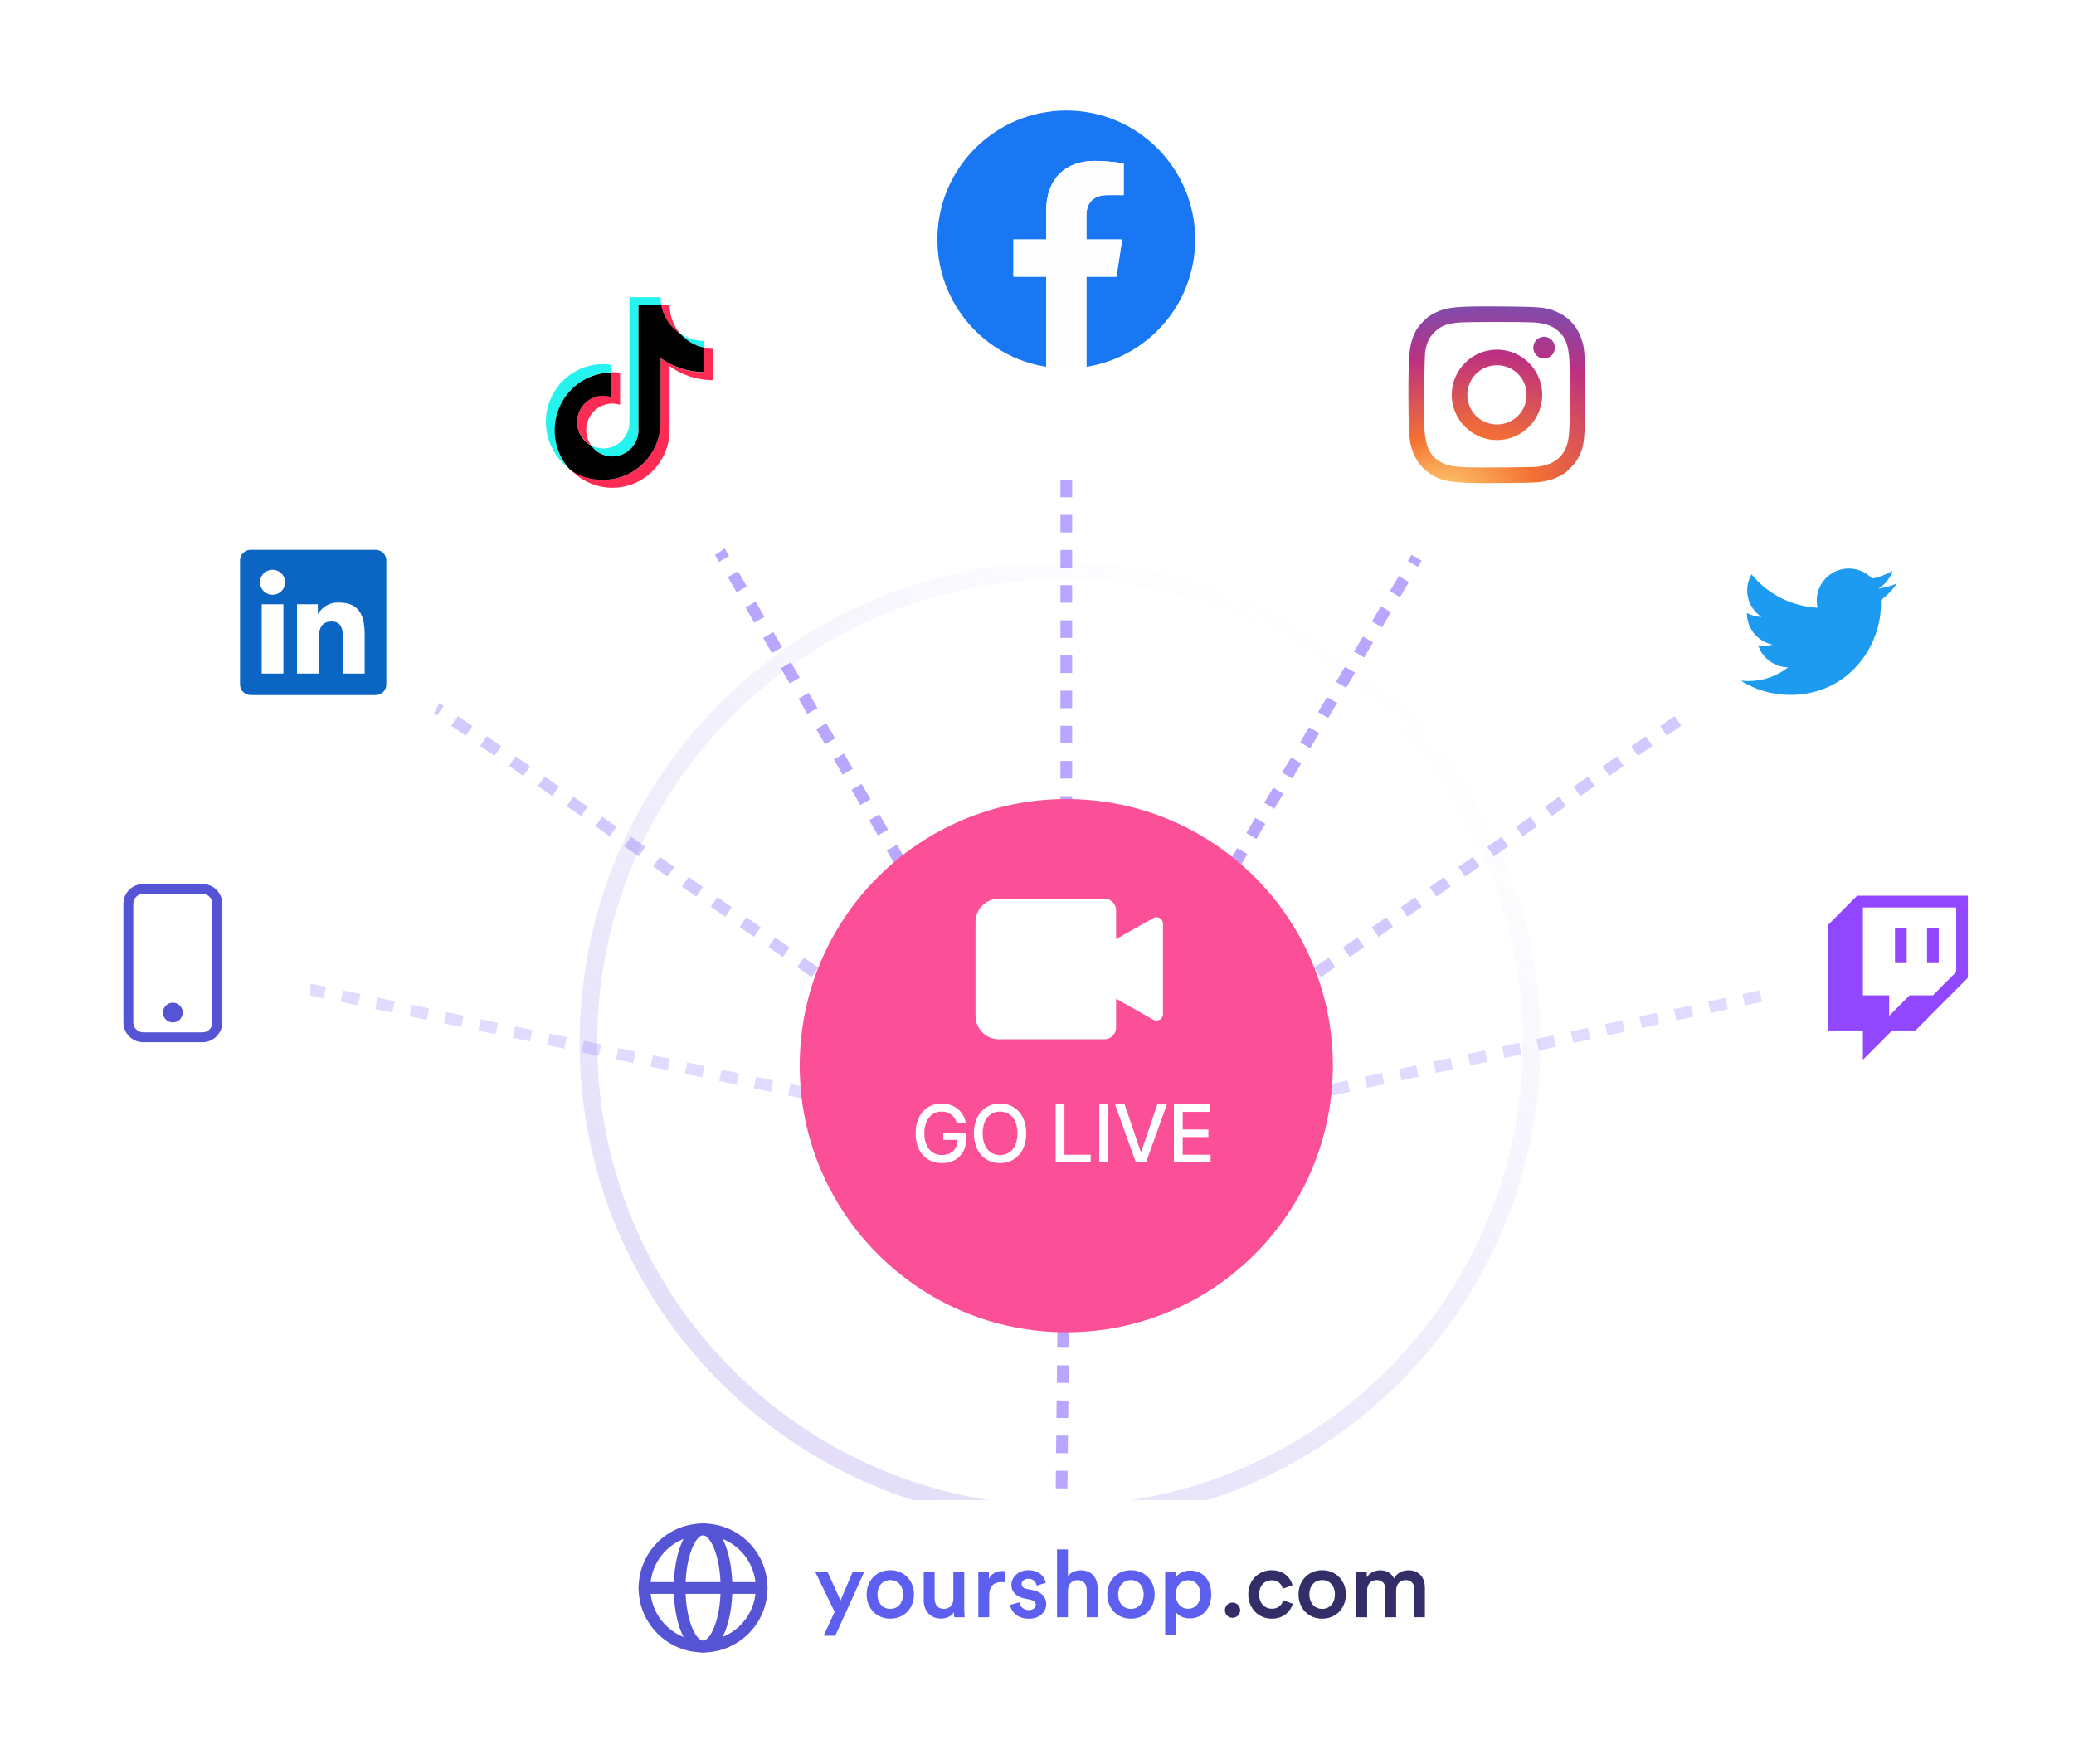 <svg width="354" height="301" viewBox="0 0 354 301" fill="none" xmlns="http://www.w3.org/2000/svg">
<path d="M53 105.862L182 195.862" stroke="#B8A6FF" stroke-opacity="0.6" stroke-width="2" stroke-dasharray="3 3"/>
<path d="M182 39.862L182 195.862" stroke="#B8A6FF" stroke-width="2" stroke-dasharray="3 3"/>
<path d="M181 272L182 177.862" stroke="#B8A6FF" stroke-width="2" stroke-dasharray="3 3"/>
<path d="M258 67.862L182 195.862" stroke="#B8A6FF" stroke-width="2" stroke-dasharray="3 3"/>
<path d="M107 66.862L182 195.862" stroke="#B8A6FF" stroke-width="2" stroke-dasharray="3 3"/>
<path d="M311 105.862L182 195.862" stroke="#B8A6FF" stroke-opacity="0.6" stroke-width="2" stroke-dasharray="3 3"/>
<path d="M324 164.862L182 195.862" stroke="#B8A6FF" stroke-opacity="0.4" stroke-width="2" stroke-dasharray="3 3"/>
<path d="M29 163.862L182 195.862" stroke="#B8A6FF" stroke-opacity="0.4" stroke-width="2" stroke-dasharray="3 3"/>
<path opacity="0.6" fill-rule="evenodd" clip-rule="evenodd" d="M180.932 98.931C137.301 98.931 101.932 134.301 101.932 177.931C101.932 221.562 137.301 256.931 180.932 256.931C224.562 256.931 259.932 221.562 259.932 177.931C259.932 134.301 224.562 98.931 180.932 98.931ZM180.932 95.931C135.644 95.931 98.932 132.644 98.932 177.931C98.932 223.219 135.644 259.931 180.932 259.931C226.219 259.931 262.932 223.219 262.932 177.931C262.932 132.644 226.219 95.931 180.932 95.931Z" fill="url(#paint0_linear_559_1635)"/>
<g filter="url(#filter0_d_559_1635)">
<path d="M309.5 82.862C322.479 82.862 333 93.383 333 106.362V106.362C333 119.341 322.479 129.862 309.5 129.862V129.862C296.521 129.862 286 119.341 286 106.362V106.362C286 93.383 296.521 82.862 309.5 82.862V82.862Z" fill="white"/>
</g>
<path d="M321.035 102.393C321.051 102.627 321.051 102.861 321.051 103.097C321.051 110.294 315.55 118.593 305.491 118.593V118.589C302.52 118.593 299.61 117.746 297.108 116.147C297.54 116.199 297.975 116.225 298.41 116.226C300.873 116.228 303.265 115.405 305.202 113.89C302.862 113.846 300.81 112.327 300.093 110.108C300.913 110.266 301.757 110.233 302.562 110.014C300.011 109.501 298.175 107.269 298.175 104.676C298.175 104.652 298.175 104.63 298.175 104.607C298.935 105.029 299.786 105.263 300.657 105.289C298.254 103.689 297.513 100.506 298.964 98.017C301.741 101.419 305.838 103.488 310.235 103.707C309.794 101.815 310.397 99.833 311.817 98.503C314.02 96.441 317.484 96.547 319.554 98.739C320.779 98.499 321.953 98.051 323.027 97.417C322.619 98.678 321.765 99.749 320.623 100.429C321.707 100.302 322.766 100.013 323.764 99.572C323.029 100.668 322.105 101.622 321.035 102.393Z" fill="#1D9BF0"/>
<g filter="url(#filter1_d_559_1635)">
<path d="M107.5 39.862C122.688 39.862 135 52.174 135 67.362V67.362C135 82.55 122.688 94.862 107.5 94.862V94.862C92.312 94.862 80 82.55 80 67.362V67.362C80 52.174 92.312 39.862 107.5 39.862V39.862Z" fill="white"/>
</g>
<path d="M104.283 63.52V62.252C103.846 62.183 103.406 62.145 102.964 62.138C98.689 62.129 94.904 64.924 93.621 69.039C92.337 73.153 93.852 77.632 97.361 80.095C96.075 78.706 95.214 76.97 94.883 75.098C94.552 73.226 94.766 71.297 95.498 69.544C96.23 67.792 97.448 66.291 99.007 65.222C100.566 64.153 102.398 63.562 104.282 63.52L104.283 63.52Z" fill="#25F4EE"/>
<path d="M104.52 77.882C106.91 77.879 108.875 75.979 108.979 73.569V52.068H112.872C112.793 51.619 112.755 51.163 112.759 50.707H107.434V72.187C107.346 74.609 105.376 76.527 102.975 76.531C102.257 76.525 101.551 76.347 100.915 76.011C101.327 76.588 101.869 77.058 102.495 77.382C103.122 77.707 103.815 77.879 104.52 77.882ZM120.143 59.363V58.168C118.711 58.169 117.31 57.742 116.116 56.942C117.163 58.169 118.576 59.019 120.143 59.363Z" fill="#25F4EE"/>
<path d="M116.117 56.942C114.941 55.591 114.293 53.855 114.294 52.058H112.872C113.056 53.052 113.438 53.997 113.996 54.837C114.554 55.677 115.275 56.393 116.117 56.942ZM102.965 67.511C101.968 67.516 101.001 67.857 100.219 68.48C99.436 69.103 98.882 69.972 98.645 70.949C98.409 71.927 98.502 72.955 98.912 73.873C99.321 74.79 100.023 75.543 100.905 76.011C100.422 75.339 100.134 74.546 100.07 73.719C100.007 72.892 100.171 72.063 100.545 71.324C100.919 70.585 101.489 69.966 102.19 69.533C102.891 69.1 103.698 68.871 104.52 68.872C104.967 68.878 105.411 68.948 105.838 69.08V63.614C105.402 63.548 104.961 63.513 104.52 63.51H104.283V67.666C103.853 67.55 103.409 67.498 102.965 67.511Z" fill="#FE2C55"/>
<path d="M120.143 59.363V63.52C117.491 63.515 114.907 62.668 112.759 61.099V72.021C112.747 77.471 108.366 81.883 102.964 81.883C100.958 81.886 99.001 81.262 97.361 80.095C98.698 81.546 100.437 82.557 102.351 82.996C104.265 83.436 106.267 83.284 108.094 82.559C109.921 81.835 111.49 80.572 112.595 78.935C113.701 77.298 114.293 75.363 114.293 73.382V62.491C116.449 64.05 119.036 64.886 121.688 64.882V59.529C121.169 59.528 120.651 59.472 120.143 59.363Z" fill="#FE2C55"/>
<path d="M112.758 72.021V61.099C114.914 62.659 117.501 63.495 120.153 63.489V59.332C118.586 58.998 117.169 58.159 116.116 56.942C115.275 56.393 114.553 55.677 113.995 54.837C113.438 53.997 113.055 53.052 112.872 52.058H108.979V73.569C108.941 74.506 108.615 75.407 108.046 76.148C107.477 76.888 106.694 77.432 105.805 77.703C104.915 77.974 103.965 77.959 103.085 77.659C102.205 77.359 101.439 76.791 100.894 76.032C100.011 75.564 99.31 74.811 98.9 73.894C98.491 72.976 98.397 71.947 98.634 70.97C98.871 69.993 99.424 69.124 100.207 68.501C100.99 67.877 101.957 67.536 102.954 67.531C103.401 67.535 103.845 67.605 104.272 67.739V63.582C102.378 63.615 100.533 64.203 98.964 65.274C97.395 66.346 96.169 67.855 95.436 69.618C94.702 71.38 94.492 73.32 94.832 75.201C95.172 77.082 96.048 78.822 97.351 80.209C99.006 81.337 100.967 81.922 102.964 81.883C108.365 81.883 112.747 77.47 112.758 72.021Z" fill="black"/>
<g filter="url(#filter2_d_559_1635)">
<path d="M255.5 39.862C270.688 39.862 283 52.174 283 67.362V67.362C283 82.55 270.688 94.862 255.5 94.862V94.862C240.312 94.862 228 82.55 228 67.362V67.362C228 52.174 240.312 39.862 255.5 39.862V39.862Z" fill="white"/>
</g>
<path d="M255.513 59.665C255.247 59.665 254.985 59.678 254.726 59.705C254.467 59.731 254.212 59.771 253.961 59.822C253.71 59.874 253.463 59.938 253.222 60.013L252.512 60.274L251.837 60.599L251.2 60.987L250.605 61.432L250.056 61.931L249.556 62.48L249.111 63.075L248.723 63.711L248.396 64.385C248.298 64.616 248.211 64.853 248.136 65.094C248.06 65.335 247.996 65.582 247.945 65.832C247.893 66.083 247.854 66.338 247.827 66.597C247.8 66.856 247.787 67.118 247.787 67.383C247.787 67.649 247.801 67.911 247.827 68.17C247.853 68.427 247.893 68.682 247.945 68.934C247.996 69.186 248.06 69.431 248.136 69.673C248.211 69.914 248.298 70.151 248.396 70.381L248.723 71.056L249.111 71.692L249.556 72.287L250.056 72.835L250.605 73.334L251.2 73.78L251.837 74.167L252.512 74.493L253.222 74.754L253.961 74.944C254.213 74.996 254.469 75.036 254.726 75.062C254.987 75.088 255.25 75.102 255.513 75.102C255.779 75.102 256.042 75.088 256.3 75.062C256.557 75.036 256.813 74.996 257.066 74.944L257.805 74.754L258.514 74.493L259.189 74.167L259.826 73.78L260.421 73.334L260.97 72.835L261.47 72.287L261.916 71.692L262.304 71.056L262.63 70.381L262.89 69.673C262.966 69.431 263.03 69.185 263.082 68.934L263.199 68.17C263.226 67.911 263.239 67.649 263.239 67.383C263.239 67.118 263.226 66.855 263.199 66.597C263.173 66.34 263.134 66.085 263.082 65.832C263.03 65.581 262.966 65.335 262.89 65.094L262.63 64.385L262.304 63.711L261.916 63.075L261.47 62.48L260.97 61.931L260.421 61.432L259.826 60.987L259.189 60.599L258.514 60.273L257.805 60.013L257.066 59.822L256.3 59.705C256.039 59.678 255.776 59.665 255.513 59.665V59.665ZM255.513 62.329C255.689 62.329 255.862 62.338 256.033 62.355L256.536 62.431L257.022 62.555L257.488 62.724L257.93 62.936L258.347 63.188L258.736 63.478L259.094 63.804L259.42 64.162L259.71 64.551L259.963 64.967L260.175 65.41C260.238 65.561 260.295 65.716 260.344 65.875C260.393 66.034 260.435 66.196 260.468 66.361C260.501 66.526 260.526 66.694 260.544 66.865L260.57 67.384C260.57 67.559 260.561 67.733 260.544 67.903C260.527 68.074 260.502 68.242 260.468 68.407C260.434 68.572 260.393 68.734 260.344 68.893L260.175 69.358L259.963 69.8L259.71 70.217L259.42 70.606L259.094 70.964L258.736 71.29L258.347 71.579L257.93 71.832L257.488 72.044L257.022 72.213L256.536 72.337L256.033 72.413C255.86 72.43 255.687 72.439 255.513 72.439C255.339 72.439 255.166 72.43 254.993 72.413L254.49 72.337C254.325 72.303 254.162 72.262 254.004 72.213L253.538 72.044L253.095 71.832L252.679 71.579L252.29 71.29L251.931 70.964L251.606 70.606L251.315 70.217L251.063 69.8L250.851 69.358L250.682 68.893L250.558 68.407L250.482 67.903C250.464 67.731 250.456 67.557 250.456 67.384C250.456 67.21 250.464 67.037 250.482 66.865C250.499 66.694 250.524 66.526 250.558 66.361C250.591 66.197 250.632 66.035 250.682 65.875L250.851 65.41L251.063 64.968L251.316 64.551L251.606 64.162L251.932 63.804L252.29 63.478L252.679 63.188L253.095 62.936L253.538 62.724C253.69 62.66 253.846 62.604 254.004 62.555L254.49 62.431C254.655 62.398 254.823 62.372 254.993 62.355C255.166 62.338 255.34 62.329 255.513 62.329L255.513 62.329Z" fill="url(#paint1_radial_559_1635)"/>
<path d="M263.553 57.469C263.491 57.469 263.43 57.472 263.369 57.478C263.308 57.485 263.247 57.494 263.187 57.506C263.127 57.519 263.068 57.534 263.009 57.552C262.95 57.57 262.893 57.591 262.836 57.615C262.78 57.64 262.725 57.666 262.671 57.696C262.617 57.726 262.564 57.758 262.514 57.793C262.463 57.828 262.414 57.865 262.367 57.905C262.32 57.945 262.276 57.987 262.233 58.031C262.19 58.075 262.15 58.122 262.112 58.17C262.073 58.218 262.038 58.269 262.005 58.321C261.971 58.373 261.941 58.426 261.913 58.481C261.885 58.536 261.86 58.593 261.838 58.65C261.816 58.708 261.796 58.766 261.78 58.826C261.763 58.885 261.75 58.946 261.74 59.006C261.729 59.067 261.722 59.129 261.718 59.19C261.714 59.234 261.713 59.277 261.713 59.321C261.713 59.383 261.716 59.445 261.722 59.506C261.728 59.568 261.737 59.629 261.75 59.689C261.762 59.75 261.777 59.809 261.795 59.868C261.813 59.927 261.834 59.986 261.858 60.042C261.882 60.099 261.909 60.155 261.938 60.209C261.968 60.263 262 60.316 262.034 60.367C262.069 60.418 262.106 60.467 262.146 60.514C262.185 60.562 262.227 60.607 262.271 60.65C262.315 60.693 262.361 60.734 262.409 60.772C262.457 60.81 262.507 60.846 262.559 60.88C262.61 60.913 262.664 60.944 262.718 60.972C262.773 61 262.829 61.025 262.886 61.047C262.943 61.07 263.001 61.089 263.061 61.106C263.12 61.122 263.18 61.136 263.24 61.146C263.3 61.157 263.362 61.164 263.423 61.169C263.466 61.172 263.509 61.173 263.553 61.173C263.614 61.173 263.676 61.17 263.737 61.164C263.797 61.158 263.858 61.149 263.918 61.136C263.979 61.124 264.038 61.109 264.097 61.091C264.155 61.072 264.213 61.051 264.269 61.027C264.326 61.003 264.381 60.976 264.435 60.947C264.489 60.917 264.541 60.885 264.592 60.85C264.642 60.815 264.691 60.778 264.738 60.738C264.785 60.698 264.83 60.656 264.873 60.612C264.915 60.567 264.956 60.521 264.994 60.473C265.032 60.424 265.068 60.374 265.101 60.322C265.134 60.27 265.165 60.216 265.192 60.161C265.22 60.106 265.246 60.05 265.268 59.992C265.29 59.935 265.309 59.876 265.326 59.817C265.342 59.757 265.355 59.697 265.366 59.636C265.376 59.575 265.384 59.514 265.388 59.453C265.391 59.409 265.393 59.365 265.393 59.321C265.393 59.26 265.39 59.198 265.384 59.136C265.377 59.075 265.368 59.014 265.356 58.953C265.344 58.893 265.329 58.833 265.311 58.774C265.292 58.715 265.271 58.657 265.247 58.6C265.223 58.543 265.197 58.488 265.167 58.434C265.138 58.379 265.106 58.327 265.071 58.276C265.037 58.225 264.999 58.175 264.96 58.128C264.92 58.081 264.879 58.036 264.835 57.993C264.791 57.95 264.745 57.909 264.696 57.871C264.648 57.832 264.598 57.796 264.547 57.763C264.495 57.73 264.442 57.699 264.387 57.671C264.332 57.643 264.276 57.617 264.219 57.595C264.162 57.573 264.104 57.553 264.045 57.537C263.986 57.52 263.926 57.507 263.865 57.496C263.805 57.486 263.744 57.478 263.683 57.474C263.639 57.471 263.596 57.469 263.553 57.469V57.469Z" fill="url(#paint2_radial_559_1635)"/>
<path d="M254.048 52.283C253.208 52.282 252.458 52.286 251.784 52.295L249.978 52.343C249.443 52.367 248.971 52.397 248.546 52.436C248.334 52.456 248.134 52.478 247.944 52.502C247.764 52.525 247.584 52.551 247.404 52.581C247.233 52.61 247.071 52.642 246.916 52.676C246.76 52.71 246.612 52.746 246.469 52.786C246.329 52.825 246.19 52.867 246.052 52.913C245.917 52.959 245.786 53.007 245.656 53.059C245.396 53.161 245.142 53.277 244.881 53.407C244.68 53.506 244.494 53.607 244.318 53.714C244.142 53.821 243.975 53.934 243.811 54.057C243.643 54.184 243.48 54.319 243.325 54.461C243.162 54.61 242.995 54.773 242.823 54.955C242.606 55.183 242.417 55.395 242.25 55.603C242.166 55.708 242.087 55.811 242.014 55.914C241.941 56.016 241.871 56.121 241.804 56.227C241.738 56.333 241.676 56.44 241.616 56.55C241.556 56.663 241.499 56.777 241.445 56.893C241.335 57.129 241.232 57.384 241.129 57.669C241.053 57.879 240.985 58.092 240.925 58.307C240.864 58.527 240.809 58.757 240.761 59.007C240.712 59.255 240.67 59.523 240.632 59.819C240.592 60.144 240.56 60.47 240.536 60.796C240.509 61.155 240.487 61.549 240.468 61.989L240.425 63.449L240.401 65.23L240.395 67.382L240.414 70.512L240.476 72.883L240.524 73.809L240.584 74.577C240.603 74.784 240.627 74.99 240.655 75.196C240.681 75.379 240.71 75.538 240.74 75.677C240.801 75.958 240.873 76.237 240.957 76.513C241.037 76.777 241.128 77.037 241.231 77.293C241.332 77.543 241.442 77.785 241.562 78.018C241.682 78.251 241.812 78.474 241.951 78.689C242.09 78.904 242.24 79.11 242.399 79.307C242.558 79.504 242.727 79.693 242.905 79.872C243.084 80.052 243.272 80.224 243.471 80.386C243.672 80.551 243.881 80.706 244.097 80.85C244.298 80.984 244.496 81.107 244.696 81.22C244.896 81.333 245.098 81.435 245.305 81.528C245.513 81.621 245.725 81.705 245.947 81.78C246.169 81.855 246.401 81.922 246.645 81.981C246.89 82.041 247.148 82.093 247.422 82.139C247.696 82.184 247.989 82.223 248.302 82.257C248.615 82.29 248.948 82.318 249.307 82.341C249.665 82.365 250.049 82.383 250.461 82.398C251.097 82.421 252.06 82.434 253.17 82.44L256.765 82.432L260.17 82.385L261.464 82.348L262.307 82.305C262.488 82.29 262.665 82.273 262.836 82.252C263.007 82.232 263.176 82.209 263.34 82.182C263.504 82.156 263.665 82.126 263.822 82.093C263.978 82.061 264.133 82.024 264.287 81.984C264.44 81.946 264.59 81.902 264.739 81.855C264.888 81.808 265.035 81.758 265.182 81.703C265.329 81.649 265.475 81.591 265.619 81.529C265.765 81.467 265.91 81.401 266.056 81.331C266.28 81.223 266.46 81.133 266.618 81.045C266.767 80.964 266.91 80.872 267.047 80.772C267.182 80.672 267.317 80.559 267.472 80.416C267.626 80.274 267.802 80.102 268.019 79.885C268.21 79.694 268.371 79.528 268.51 79.377C268.649 79.226 268.766 79.09 268.869 78.959C268.966 78.835 269.057 78.706 269.142 78.572C269.224 78.441 269.299 78.306 269.376 78.155C269.492 77.929 269.595 77.719 269.687 77.517C269.776 77.322 269.858 77.123 269.932 76.922C270.005 76.722 270.068 76.518 270.121 76.312C270.176 76.1 270.223 75.877 270.263 75.631C270.304 75.386 270.338 75.119 270.368 74.82C270.398 74.522 270.423 74.192 270.445 73.822L270.505 72.579L270.555 71.032L270.591 69.309L270.605 67.508L270.573 63.97L270.53 62.385L270.471 61.025L270.397 59.964C270.371 59.669 270.342 59.436 270.311 59.279C270.277 59.105 270.239 58.933 270.198 58.761C270.157 58.593 270.112 58.427 270.064 58.262C270.016 58.101 269.965 57.941 269.909 57.783C269.854 57.627 269.796 57.474 269.735 57.324C269.674 57.174 269.608 57.028 269.539 56.885C269.47 56.742 269.398 56.602 269.323 56.466C269.247 56.329 269.168 56.196 269.086 56.066C269.004 55.937 268.918 55.81 268.829 55.687C268.74 55.564 268.647 55.444 268.551 55.328C268.455 55.211 268.355 55.098 268.252 54.988C268.15 54.878 268.043 54.772 267.934 54.668C267.824 54.565 267.711 54.465 267.595 54.369C267.478 54.272 267.358 54.179 267.235 54.089C267.111 53.999 266.984 53.912 266.855 53.83C266.724 53.746 266.59 53.666 266.454 53.59C266.316 53.513 266.176 53.44 266.033 53.37C265.797 53.255 265.578 53.154 265.364 53.063C265.153 52.974 264.938 52.894 264.719 52.824C264.5 52.755 264.271 52.696 264.019 52.645C263.768 52.593 263.493 52.551 263.183 52.514C262.872 52.478 262.525 52.449 262.129 52.425C261.732 52.4 261.286 52.381 260.777 52.365L259.046 52.327L256.855 52.301L254.049 52.284L254.048 52.283ZM255.505 54.945L259.551 54.968L261.077 54.998C261.498 55.01 261.818 55.023 262.006 55.039C262.251 55.06 262.485 55.086 262.708 55.117C262.922 55.146 263.135 55.183 263.346 55.227C263.55 55.27 263.744 55.318 263.929 55.373C264.115 55.427 264.292 55.488 264.462 55.556C264.632 55.624 264.795 55.698 264.951 55.78C265.106 55.86 265.257 55.949 265.403 56.046C265.548 56.142 265.688 56.246 265.824 56.358C265.96 56.47 266.092 56.59 266.22 56.718C266.356 56.853 266.481 56.991 266.597 57.133C266.712 57.274 266.818 57.422 266.916 57.576C267.014 57.732 267.103 57.894 267.181 58.061C267.261 58.232 267.333 58.412 267.398 58.603C267.463 58.794 267.52 58.998 267.571 59.215C267.624 59.445 267.669 59.678 267.705 59.911C267.744 60.159 267.777 60.423 267.805 60.706C267.833 60.989 267.856 61.291 267.875 61.614C267.891 61.873 267.904 62.214 267.915 62.618L267.944 63.993L267.965 67.364L267.941 70.73L267.911 72.102L267.87 73.1C267.842 73.567 267.812 73.96 267.777 74.302C267.759 74.473 267.739 74.631 267.718 74.779C267.698 74.919 267.674 75.059 267.647 75.198C267.621 75.325 267.592 75.451 267.559 75.576C267.527 75.695 267.491 75.813 267.452 75.929C267.412 76.047 267.368 76.163 267.321 76.277C267.271 76.398 267.219 76.518 267.164 76.637C267.115 76.743 267.063 76.846 267.009 76.947C266.955 77.046 266.897 77.143 266.837 77.239C266.777 77.333 266.714 77.425 266.648 77.514C266.582 77.603 266.514 77.689 266.442 77.773C266.371 77.856 266.296 77.937 266.219 78.015C266.141 78.093 266.061 78.168 265.978 78.24C265.895 78.313 265.808 78.383 265.719 78.45C265.63 78.517 265.537 78.582 265.442 78.643C265.346 78.705 265.248 78.764 265.146 78.821C265.044 78.877 264.939 78.931 264.831 78.983C264.721 79.035 264.61 79.084 264.497 79.129C264.381 79.176 264.263 79.22 264.144 79.26C263.902 79.343 263.647 79.415 263.378 79.478C263.098 79.542 262.816 79.595 262.531 79.636C262.422 79.652 262.171 79.667 261.81 79.681L260.439 79.719L256.549 79.77L252.477 79.776L250.878 79.759L249.84 79.727L249.075 79.673C248.837 79.653 248.616 79.631 248.409 79.605C248.202 79.58 248.009 79.552 247.827 79.52C247.655 79.491 247.484 79.455 247.315 79.414C247.16 79.376 247.007 79.332 246.856 79.282C246.71 79.234 246.571 79.181 246.436 79.122C246.3 79.064 246.169 78.999 246.038 78.929C245.908 78.859 245.779 78.783 245.648 78.7C245.55 78.638 245.455 78.574 245.363 78.507C245.272 78.44 245.183 78.373 245.098 78.303C245.013 78.233 244.931 78.161 244.852 78.087C244.774 78.013 244.698 77.936 244.625 77.857C244.553 77.777 244.483 77.696 244.417 77.612C244.35 77.527 244.286 77.44 244.226 77.35C244.164 77.259 244.106 77.166 244.052 77.072C243.997 76.976 243.944 76.877 243.894 76.774C243.844 76.67 243.796 76.564 243.753 76.457C243.708 76.348 243.666 76.235 243.626 76.119C243.547 75.886 243.477 75.638 243.417 75.374C243.356 75.11 243.304 74.829 243.261 74.53C243.217 74.231 243.182 73.914 243.153 73.577C243.133 73.329 243.116 72.942 243.104 72.454L243.077 70.72L243.087 66.297L243.163 62.071L243.221 60.582L243.254 60.09C243.266 59.959 243.277 59.861 243.29 59.803C243.329 59.61 243.37 59.431 243.411 59.264C243.45 59.106 243.493 58.949 243.541 58.793C243.586 58.646 243.633 58.509 243.684 58.378C243.733 58.252 243.788 58.128 243.848 58.007C243.906 57.888 243.969 57.775 244.038 57.665C244.106 57.555 244.18 57.449 244.261 57.342C244.341 57.236 244.428 57.131 244.522 57.025C244.616 56.919 244.718 56.812 244.829 56.701C244.958 56.571 245.092 56.447 245.231 56.329C245.362 56.217 245.499 56.112 245.641 56.014C245.781 55.917 245.924 55.831 246.073 55.752C246.223 55.673 246.378 55.602 246.541 55.537C246.704 55.473 246.875 55.415 247.057 55.363C247.247 55.309 247.44 55.264 247.634 55.226C247.839 55.186 248.056 55.151 248.288 55.121C248.519 55.09 248.766 55.064 249.03 55.041C249.214 55.025 249.53 55.011 249.948 54.999L251.466 54.969L255.506 54.944L255.505 54.945Z" fill="url(#paint3_radial_559_1635)"/>
<g filter="url(#filter3_d_559_1635)">
<path d="M181.5 5.862C201.106 5.862 217 21.756 217 41.362V41.362C217 60.968 201.106 76.862 181.5 76.862V76.862C161.894 76.862 146 60.968 146 41.362V41.362C146 21.756 161.894 5.862 181.5 5.862V5.862Z" fill="white"/>
</g>
<path fill-rule="evenodd" clip-rule="evenodd" d="M204 40.862C204 28.712 194.149 18.862 182 18.862C169.851 18.862 160 28.712 160 40.862C160 51.842 168.044 60.944 178.563 62.596V47.223H172.975V40.862H178.563V36.014C178.563 30.501 181.848 27.453 186.873 27.453C189.28 27.453 191.798 27.883 191.798 27.883V33.297H189.023C186.291 33.297 185.437 34.993 185.437 36.735V40.862H191.538L190.563 47.222H185.437V62.596C195.956 60.947 204 51.845 204 40.862L204 40.862Z" fill="#1977F3"/>
<path fill-rule="evenodd" clip-rule="evenodd" d="M190.564 47.222L191.538 40.862H185.437V36.735C185.437 34.996 186.288 33.297 189.023 33.297H191.798V27.883C191.798 27.883 189.28 27.453 186.873 27.453C181.849 27.453 178.563 30.497 178.563 36.014V40.862H172.976V47.223H178.563V62.596C179.683 62.772 180.831 62.862 182 62.862C183.17 62.862 184.317 62.769 185.437 62.596V47.223H190.564L190.564 47.222Z" fill="#FEFEFE"/>
<g filter="url(#filter4_d_559_1635)">
<path d="M324.5 141.862C337.479 141.862 348 152.383 348 165.362V165.362C348 178.341 337.479 188.862 324.5 188.862V188.862C311.521 188.862 301 178.341 301 165.362V165.362C301 152.383 311.521 141.862 324.5 141.862V141.862Z" fill="white"/>
</g>
<path d="M333.899 165.862L329.917 169.862H325.936L322.452 173.362V169.862H317.973V154.862H333.899V165.862Z" fill="white"/>
<path d="M316.977 152.862L312 157.862V175.862H317.972V180.862L322.949 175.862H326.931L335.889 166.862V152.862H316.977ZM333.899 165.862L329.917 169.862H325.935L322.452 173.362V169.862H317.972V154.862H333.899V165.862Z" fill="#9146FF"/>
<path d="M330.913 158.362H328.922V164.362H330.913V158.362Z" fill="#9146FF"/>
<path d="M325.438 158.362H323.447V164.362H325.438V158.362Z" fill="#9146FF"/>
<g filter="url(#filter5_d_559_1635)">
<path d="M53.5 82.862C66.479 82.862 77 93.383 77 106.362V106.362C77 119.341 66.479 129.862 53.5 129.862V129.862C40.521 129.862 30 119.341 30 106.362V106.362C30 93.383 40.521 82.862 53.5 82.862V82.862Z" fill="white"/>
</g>
<path d="M62.243 114.955H58.544V109.201C58.544 107.829 58.519 106.063 56.62 106.063C54.693 106.063 54.398 107.558 54.398 109.101V114.954H50.698V103.123H54.25V104.74H54.3C54.655 104.136 55.169 103.64 55.786 103.303C56.403 102.967 57.1 102.802 57.804 102.828C61.553 102.828 62.245 105.278 62.245 108.464L62.243 114.955ZM46.524 101.505C46.099 101.506 45.684 101.381 45.331 101.146C44.978 100.912 44.703 100.579 44.54 100.19C44.378 99.8 44.335 99.371 44.418 98.958C44.501 98.544 44.705 98.164 45.005 97.866C45.305 97.568 45.688 97.365 46.104 97.282C46.521 97.2 46.952 97.242 47.345 97.404C47.737 97.565 48.072 97.838 48.308 98.189C48.544 98.539 48.67 98.951 48.67 99.373C48.67 99.653 48.615 99.93 48.507 100.189C48.399 100.448 48.241 100.683 48.042 100.881C47.843 101.079 47.606 101.236 47.345 101.343C47.085 101.45 46.806 101.505 46.524 101.505ZM48.374 114.955H44.67V103.123H48.374V114.955ZM64.088 93.83H42.811C42.328 93.824 41.863 94.01 41.517 94.345C41.172 94.68 40.975 95.137 40.969 95.617V116.833C40.974 117.313 41.172 117.771 41.517 118.106C41.863 118.442 42.328 118.627 42.811 118.622H64.088C64.572 118.628 65.038 118.443 65.385 118.108C65.732 117.772 65.931 117.314 65.938 116.833V95.615C65.93 95.135 65.732 94.677 65.385 94.342C65.038 94.007 64.572 93.822 64.088 93.828" fill="#0A66C2"/>
<g filter="url(#filter6_d_559_1635)">
<path d="M182 132.362C207.129 132.362 227.5 152.733 227.5 177.862V177.862C227.5 202.991 207.129 223.362 182 223.362V223.362C156.871 223.362 136.5 202.991 136.5 177.862V177.862C136.5 152.733 156.871 132.362 182 132.362V132.362Z" fill="#FB4F97"/>
</g>
<path d="M163.29 191.589H164.837C164.499 189.66 162.85 188.326 160.714 188.326C158.147 188.326 156.281 190.255 156.281 193.417C156.281 196.549 158.093 198.497 160.781 198.497C163.184 198.497 164.905 196.921 164.905 194.417V193.296H161.004V194.533H163.445C163.411 196.119 162.362 197.124 160.781 197.124C159.036 197.124 157.774 195.81 157.774 193.407C157.774 191.014 159.051 189.699 160.723 189.699C162.029 189.699 162.923 190.424 163.29 191.589ZM175.158 193.412C175.158 190.245 173.258 188.326 170.696 188.326C168.119 188.326 166.234 190.245 166.234 193.412C166.234 196.573 168.119 198.497 170.696 198.497C173.258 198.497 175.158 196.578 175.158 193.412ZM167.728 193.412C167.728 191.004 168.989 189.699 170.696 189.699C172.397 189.699 173.664 191.004 173.664 193.412C173.664 195.819 172.397 197.124 170.696 197.124C168.989 197.124 167.728 195.819 167.728 193.412ZM180.184 198.362H186.168V197.066H181.687V188.461H180.184V198.362ZM189.138 188.461H187.635V198.362H189.138V188.461ZM191.946 188.461H190.317L193.875 198.362H195.615L199.174 188.461H197.554L194.799 196.515H194.692L191.946 188.461ZM200.363 198.362H206.633V197.066H201.867V194.05H206.251V192.759H201.867V189.757H206.58V188.461H200.363V198.362Z" fill="white"/>
<g clip-path="url(#clip0_559_1635)">
<path d="M196.8 156.712L190.5 160.262V155.362C190.5 154.832 190.289 154.323 189.914 153.948C189.539 153.573 189.03 153.362 188.5 153.362H170.5C169.439 153.362 168.422 153.783 167.672 154.534C166.921 155.284 166.5 156.301 166.5 157.362V173.362C166.5 174.423 166.921 175.44 167.672 176.19C168.422 176.941 169.439 177.362 170.5 177.362H188.5C189.03 177.362 189.539 177.151 189.914 176.776C190.289 176.401 190.5 175.892 190.5 175.362V170.442L196.8 173.992C196.962 174.098 197.148 174.159 197.341 174.169C197.534 174.18 197.726 174.14 197.898 174.053C198.071 173.965 198.217 173.835 198.322 173.673C198.428 173.511 198.489 173.325 198.5 173.132V157.562C198.488 157.37 198.425 157.185 198.319 157.024C198.213 156.864 198.066 156.735 197.894 156.649C197.722 156.563 197.531 156.523 197.339 156.534C197.147 156.545 196.961 156.607 196.8 156.712V156.712Z" fill="white"/>
</g>
<g filter="url(#filter7_d_559_1635)">
<path d="M29.5 140.862C42.479 140.862 53 151.383 53 164.362V164.362C53 177.341 42.479 187.862 29.5 187.862V187.862C16.521 187.862 6 177.341 6 164.362V164.362C6 151.383 16.521 140.862 29.5 140.862V140.862Z" fill="white"/>
</g>
<g clip-path="url(#clip1_559_1635)">
<path d="M34.562 152.55C35.01 152.55 35.439 152.727 35.756 153.044C36.072 153.36 36.25 153.79 36.25 154.237V174.487C36.25 174.935 36.072 175.364 35.756 175.68C35.439 175.997 35.01 176.175 34.562 176.175H24.438C23.99 176.175 23.561 175.997 23.244 175.68C22.928 175.364 22.75 174.935 22.75 174.487V154.237C22.75 153.79 22.928 153.36 23.244 153.044C23.561 152.727 23.99 152.55 24.438 152.55H34.562ZM24.438 150.862C23.542 150.862 22.684 151.218 22.051 151.851C21.418 152.484 21.062 153.342 21.062 154.237V174.487C21.062 175.382 21.418 176.241 22.051 176.874C22.684 177.506 23.542 177.862 24.438 177.862H34.562C35.458 177.862 36.316 177.506 36.949 176.874C37.582 176.241 37.938 175.382 37.938 174.487V154.237C37.938 153.342 37.582 152.484 36.949 151.851C36.316 151.218 35.458 150.862 34.562 150.862H24.438Z" fill="#5454D4"/>
<path d="M29.5 174.487C29.948 174.487 30.377 174.309 30.693 173.993C31.01 173.676 31.188 173.247 31.188 172.8C31.188 172.352 31.01 171.923 30.693 171.606C30.377 171.29 29.948 171.112 29.5 171.112C29.052 171.112 28.623 171.29 28.307 171.606C27.99 171.923 27.812 172.352 27.812 172.8C27.812 173.247 27.99 173.676 28.307 173.993C28.623 174.309 29.052 174.487 29.5 174.487Z" fill="#5454D4"/>
</g>
<g filter="url(#filter8_d_559_1635)">
<rect x="100" y="252" width="161" height="37" rx="14" fill="white"/>
</g>
<path d="M142.568 279.152L147.528 268.208H145.56L143.464 273.136L141.224 268.208H139.128L142.456 275.072L140.584 279.152H142.568Z" fill="#5D5FEF"/>
<path d="M151.952 274.576C150.816 274.576 149.776 273.712 149.776 272.096C149.776 270.48 150.816 269.648 151.952 269.648C153.104 269.648 154.128 270.48 154.128 272.096C154.128 273.728 153.104 274.576 151.952 274.576ZM151.952 267.968C149.632 267.968 147.92 269.712 147.92 272.096C147.92 274.496 149.632 276.24 151.952 276.24C154.288 276.24 156 274.496 156 272.096C156 269.712 154.288 267.968 151.952 267.968Z" fill="#5D5FEF"/>
<path d="M162.819 275.136C162.819 275.456 162.851 275.824 162.883 276H164.659C164.627 275.712 164.579 275.216 164.579 274.576V268.208H162.723V272.816C162.723 273.84 162.163 274.56 161.091 274.56C159.971 274.56 159.523 273.744 159.523 272.784V268.208H157.667V273.12C157.667 274.848 158.755 276.224 160.611 276.224C161.523 276.224 162.435 275.84 162.819 275.136Z" fill="#5D5FEF"/>
<path d="M171.541 268.16C171.461 268.144 171.269 268.112 171.045 268.112C170.021 268.112 169.157 268.608 168.789 269.456V268.208H166.981V276H168.837V272.288C168.837 270.832 169.493 270 170.933 270C171.125 270 171.333 270.016 171.541 270.048V268.16Z" fill="#5D5FEF"/>
<path d="M172.418 273.888C172.514 274.768 173.378 276.24 175.634 276.24C177.618 276.24 178.578 274.928 178.578 273.744C178.578 272.592 177.81 271.696 176.338 271.376L175.154 271.136C174.674 271.04 174.37 270.736 174.37 270.32C174.37 269.84 174.834 269.424 175.49 269.424C176.53 269.424 176.866 270.144 176.93 270.592L178.498 270.144C178.37 269.376 177.666 267.968 175.49 267.968C173.874 267.968 172.626 269.12 172.626 270.48C172.626 271.552 173.346 272.448 174.722 272.752L175.874 273.008C176.498 273.136 176.786 273.456 176.786 273.872C176.786 274.352 176.386 274.768 175.618 274.768C174.626 274.768 174.098 274.144 174.034 273.44L172.418 273.888Z" fill="#5D5FEF"/>
<path d="M182.275 271.424C182.307 270.432 182.867 269.664 183.891 269.664C185.059 269.664 185.491 270.432 185.491 271.392V276H187.347V271.072C187.347 269.36 186.419 267.984 184.499 267.984C183.683 267.984 182.803 268.272 182.275 268.96V264.416H180.419V276H182.275V271.424Z" fill="#5D5FEF"/>
<path d="M193.03 274.576C191.894 274.576 190.854 273.712 190.854 272.096C190.854 270.48 191.894 269.648 193.03 269.648C194.182 269.648 195.206 270.48 195.206 272.096C195.206 273.728 194.182 274.576 193.03 274.576ZM193.03 267.968C190.71 267.968 188.998 269.712 188.998 272.096C188.998 274.496 190.71 276.24 193.03 276.24C195.366 276.24 197.078 274.496 197.078 272.096C197.078 269.712 195.366 267.968 193.03 267.968Z" fill="#5D5FEF"/>
<path d="M200.712 279.04V275.12C201.112 275.712 201.96 276.192 203.08 276.192C205.32 276.192 206.744 274.432 206.744 272.096C206.744 269.792 205.448 268.032 203.144 268.032C201.944 268.032 201.048 268.592 200.664 269.264V268.208H198.872V279.04H200.712ZM204.888 272.096C204.888 273.584 204.024 274.544 202.792 274.544C201.576 274.544 200.696 273.584 200.696 272.096C200.696 270.64 201.576 269.68 202.792 269.68C204.04 269.68 204.888 270.64 204.888 272.096Z" fill="#5D5FEF"/>
<path d="M120 281C125.523 281 130 276.523 130 271C130 265.477 125.523 261 120 261C114.477 261 110 265.477 110 271C110 276.523 114.477 281 120 281Z" stroke="#5454D4" stroke-width="2" stroke-linecap="round" stroke-linejoin="round"/>
<path d="M116 271C116 276.523 117.791 281 120 281C122.209 281 124 276.523 124 271C124 265.477 122.209 261 120 261C117.791 261 116 265.477 116 271Z" stroke="#5454D4" stroke-width="2" stroke-linecap="round" stroke-linejoin="round"/>
<path d="M110 271H130" stroke="#5454D4" stroke-width="2" stroke-linecap="round" stroke-linejoin="round"/>
<path d="M209.072 274.8C209.072 275.52 209.648 276.096 210.368 276.096C211.088 276.096 211.68 275.52 211.68 274.8C211.68 274.08 211.088 273.488 210.368 273.488C209.648 273.488 209.072 274.08 209.072 274.8Z" fill="#332E68"/>
<path d="M217.061 269.68C218.245 269.68 218.773 270.448 218.949 271.136L220.613 270.528C220.293 269.28 219.141 267.968 217.045 267.968C214.805 267.968 213.061 269.696 213.061 272.096C213.061 274.464 214.805 276.24 217.093 276.24C219.141 276.24 220.309 274.912 220.677 273.696L219.045 273.104C218.869 273.696 218.309 274.544 217.093 274.544C215.925 274.544 214.917 273.664 214.917 272.096C214.917 270.528 215.925 269.68 217.061 269.68Z" fill="#332E68"/>
<path d="M225.671 274.576C224.535 274.576 223.495 273.712 223.495 272.096C223.495 270.48 224.535 269.648 225.671 269.648C226.823 269.648 227.847 270.48 227.847 272.096C227.847 273.728 226.823 274.576 225.671 274.576ZM225.671 267.968C223.351 267.968 221.639 269.712 221.639 272.096C221.639 274.496 223.351 276.24 225.671 276.24C228.007 276.24 229.719 274.496 229.719 272.096C229.719 269.712 228.007 267.968 225.671 267.968Z" fill="#332E68"/>
<path d="M233.353 276V271.376C233.353 270.384 233.977 269.648 234.969 269.648C236.025 269.648 236.473 270.352 236.473 271.248V276H238.297V271.376C238.297 270.416 238.937 269.648 239.913 269.648C240.953 269.648 241.417 270.336 241.417 271.248V276H243.209V270.944C243.209 268.88 241.865 267.984 240.457 267.984C239.449 267.984 238.537 268.336 237.929 269.36C237.513 268.448 236.617 267.984 235.593 267.984C234.713 267.984 233.737 268.4 233.289 269.2V268.208H231.513V276H233.353Z" fill="#332E68"/>
<defs>
<filter id="filter0_d_559_1635" x="281" y="81.862" width="57" height="57" filterUnits="userSpaceOnUse" color-interpolation-filters="sRGB">
<feFlood flood-opacity="0" result="BackgroundImageFix"/>
<feColorMatrix in="SourceAlpha" type="matrix" values="0 0 0 0 0 0 0 0 0 0 0 0 0 0 0 0 0 0 127 0" result="hardAlpha"/>
<feOffset dy="4"/>
<feGaussianBlur stdDeviation="2.5"/>
<feComposite in2="hardAlpha" operator="out"/>
<feColorMatrix type="matrix" values="0 0 0 0 0.181 0 0 0 0 0.129 0 0 0 0 0.29 0 0 0 0.1 0"/>
<feBlend mode="normal" in2="BackgroundImageFix" result="effect1_dropShadow_559_1635"/>
<feBlend mode="normal" in="SourceGraphic" in2="effect1_dropShadow_559_1635" result="shape"/>
</filter>
<filter id="filter1_d_559_1635" x="75" y="38.862" width="65" height="65" filterUnits="userSpaceOnUse" color-interpolation-filters="sRGB">
<feFlood flood-opacity="0" result="BackgroundImageFix"/>
<feColorMatrix in="SourceAlpha" type="matrix" values="0 0 0 0 0 0 0 0 0 0 0 0 0 0 0 0 0 0 127 0" result="hardAlpha"/>
<feOffset dy="4"/>
<feGaussianBlur stdDeviation="2.5"/>
<feComposite in2="hardAlpha" operator="out"/>
<feColorMatrix type="matrix" values="0 0 0 0 0.181 0 0 0 0 0.129 0 0 0 0 0.29 0 0 0 0.1 0"/>
<feBlend mode="normal" in2="BackgroundImageFix" result="effect1_dropShadow_559_1635"/>
<feBlend mode="normal" in="SourceGraphic" in2="effect1_dropShadow_559_1635" result="shape"/>
</filter>
<filter id="filter2_d_559_1635" x="223" y="38.862" width="65" height="65" filterUnits="userSpaceOnUse" color-interpolation-filters="sRGB">
<feFlood flood-opacity="0" result="BackgroundImageFix"/>
<feColorMatrix in="SourceAlpha" type="matrix" values="0 0 0 0 0 0 0 0 0 0 0 0 0 0 0 0 0 0 127 0" result="hardAlpha"/>
<feOffset dy="4"/>
<feGaussianBlur stdDeviation="2.5"/>
<feComposite in2="hardAlpha" operator="out"/>
<feColorMatrix type="matrix" values="0 0 0 0 0.181 0 0 0 0 0.129 0 0 0 0 0.29 0 0 0 0.1 0"/>
<feBlend mode="normal" in2="BackgroundImageFix" result="effect1_dropShadow_559_1635"/>
<feBlend mode="normal" in="SourceGraphic" in2="effect1_dropShadow_559_1635" result="shape"/>
</filter>
<filter id="filter3_d_559_1635" x="141" y="4.862" width="81" height="81" filterUnits="userSpaceOnUse" color-interpolation-filters="sRGB">
<feFlood flood-opacity="0" result="BackgroundImageFix"/>
<feColorMatrix in="SourceAlpha" type="matrix" values="0 0 0 0 0 0 0 0 0 0 0 0 0 0 0 0 0 0 127 0" result="hardAlpha"/>
<feOffset dy="4"/>
<feGaussianBlur stdDeviation="2.5"/>
<feComposite in2="hardAlpha" operator="out"/>
<feColorMatrix type="matrix" values="0 0 0 0 0.181 0 0 0 0 0.129 0 0 0 0 0.29 0 0 0 0.1 0"/>
<feBlend mode="normal" in2="BackgroundImageFix" result="effect1_dropShadow_559_1635"/>
<feBlend mode="normal" in="SourceGraphic" in2="effect1_dropShadow_559_1635" result="shape"/>
</filter>
<filter id="filter4_d_559_1635" x="296" y="140.862" width="57" height="57" filterUnits="userSpaceOnUse" color-interpolation-filters="sRGB">
<feFlood flood-opacity="0" result="BackgroundImageFix"/>
<feColorMatrix in="SourceAlpha" type="matrix" values="0 0 0 0 0 0 0 0 0 0 0 0 0 0 0 0 0 0 127 0" result="hardAlpha"/>
<feOffset dy="4"/>
<feGaussianBlur stdDeviation="2.5"/>
<feComposite in2="hardAlpha" operator="out"/>
<feColorMatrix type="matrix" values="0 0 0 0 0.181 0 0 0 0 0.129 0 0 0 0 0.29 0 0 0 0.1 0"/>
<feBlend mode="normal" in2="BackgroundImageFix" result="effect1_dropShadow_559_1635"/>
<feBlend mode="normal" in="SourceGraphic" in2="effect1_dropShadow_559_1635" result="shape"/>
</filter>
<filter id="filter5_d_559_1635" x="25" y="81.862" width="57" height="57" filterUnits="userSpaceOnUse" color-interpolation-filters="sRGB">
<feFlood flood-opacity="0" result="BackgroundImageFix"/>
<feColorMatrix in="SourceAlpha" type="matrix" values="0 0 0 0 0 0 0 0 0 0 0 0 0 0 0 0 0 0 127 0" result="hardAlpha"/>
<feOffset dy="4"/>
<feGaussianBlur stdDeviation="2.5"/>
<feComposite in2="hardAlpha" operator="out"/>
<feColorMatrix type="matrix" values="0 0 0 0 0.181 0 0 0 0 0.129 0 0 0 0 0.29 0 0 0 0.1 0"/>
<feBlend mode="normal" in2="BackgroundImageFix" result="effect1_dropShadow_559_1635"/>
<feBlend mode="normal" in="SourceGraphic" in2="effect1_dropShadow_559_1635" result="shape"/>
</filter>
<filter id="filter6_d_559_1635" x="112.5" y="112.362" width="139" height="139" filterUnits="userSpaceOnUse" color-interpolation-filters="sRGB">
<feFlood flood-opacity="0" result="BackgroundImageFix"/>
<feColorMatrix in="SourceAlpha" type="matrix" values="0 0 0 0 0 0 0 0 0 0 0 0 0 0 0 0 0 0 127 0" result="hardAlpha"/>
<feOffset dy="4"/>
<feGaussianBlur stdDeviation="12"/>
<feComposite in2="hardAlpha" operator="out"/>
<feColorMatrix type="matrix" values="0 0 0 0 0.181 0 0 0 0 0.129 0 0 0 0 0.29 0 0 0 0.3 0"/>
<feBlend mode="normal" in2="BackgroundImageFix" result="effect1_dropShadow_559_1635"/>
<feBlend mode="normal" in="SourceGraphic" in2="effect1_dropShadow_559_1635" result="shape"/>
</filter>
<filter id="filter7_d_559_1635" x="1" y="139.862" width="57" height="57" filterUnits="userSpaceOnUse" color-interpolation-filters="sRGB">
<feFlood flood-opacity="0" result="BackgroundImageFix"/>
<feColorMatrix in="SourceAlpha" type="matrix" values="0 0 0 0 0 0 0 0 0 0 0 0 0 0 0 0 0 0 127 0" result="hardAlpha"/>
<feOffset dy="4"/>
<feGaussianBlur stdDeviation="2.5"/>
<feComposite in2="hardAlpha" operator="out"/>
<feColorMatrix type="matrix" values="0 0 0 0 0.181 0 0 0 0 0.129 0 0 0 0 0.29 0 0 0 0.1 0"/>
<feBlend mode="normal" in2="BackgroundImageFix" result="effect1_dropShadow_559_1635"/>
<feBlend mode="normal" in="SourceGraphic" in2="effect1_dropShadow_559_1635" result="shape"/>
</filter>
<filter id="filter8_d_559_1635" x="95" y="251" width="171" height="47" filterUnits="userSpaceOnUse" color-interpolation-filters="sRGB">
<feFlood flood-opacity="0" result="BackgroundImageFix"/>
<feColorMatrix in="SourceAlpha" type="matrix" values="0 0 0 0 0 0 0 0 0 0 0 0 0 0 0 0 0 0 127 0" result="hardAlpha"/>
<feOffset dy="4"/>
<feGaussianBlur stdDeviation="2.5"/>
<feComposite in2="hardAlpha" operator="out"/>
<feColorMatrix type="matrix" values="0 0 0 0 0.181 0 0 0 0 0.129 0 0 0 0 0.29 0 0 0 0.1 0"/>
<feBlend mode="normal" in2="BackgroundImageFix" result="effect1_dropShadow_559_1635"/>
<feBlend mode="normal" in="SourceGraphic" in2="effect1_dropShadow_559_1635" result="shape"/>
</filter>
<linearGradient id="paint0_linear_559_1635" x1="131.569" y1="248.669" x2="230.354" y2="111.958" gradientUnits="userSpaceOnUse">
<stop stop-color="#836AE4" stop-opacity="0.38"/>
<stop offset="1" stop-color="#836AE4" stop-opacity="0"/>
</linearGradient>
<radialGradient id="paint1_radial_559_1635" cx="0" cy="0" r="1" gradientUnits="userSpaceOnUse" gradientTransform="translate(245.207 84.638) rotate(-9.531) scale(63.85 38.757)">
<stop stop-color="#FED576"/>
<stop offset="0.263" stop-color="#F47133"/>
<stop offset="0.609" stop-color="#BC3081"/>
<stop offset="1" stop-color="#4C63D2"/>
</radialGradient>
<radialGradient id="paint2_radial_559_1635" cx="0" cy="0" r="1" gradientUnits="userSpaceOnUse" gradientTransform="translate(245.208 84.638) rotate(-9.531) scale(63.85 38.757)">
<stop stop-color="#FED576"/>
<stop offset="0.263" stop-color="#F47133"/>
<stop offset="0.609" stop-color="#BC3081"/>
<stop offset="1" stop-color="#4C63D2"/>
</radialGradient>
<radialGradient id="paint3_radial_559_1635" cx="0" cy="0" r="1" gradientUnits="userSpaceOnUse" gradientTransform="translate(245.208 84.638) rotate(-9.531) scale(63.85 38.757)">
<stop stop-color="#FED576"/>
<stop offset="0.263" stop-color="#F47133"/>
<stop offset="0.609" stop-color="#BC3081"/>
<stop offset="1" stop-color="#4C63D2"/>
</radialGradient>
<clipPath id="clip0_559_1635">
<rect width="36" height="36" fill="white" transform="translate(164.5 147.362)"/>
</clipPath>
<clipPath id="clip1_559_1635">
<rect width="27" height="27" fill="white" transform="translate(16 150.862)"/>
</clipPath>
</defs>
</svg>
